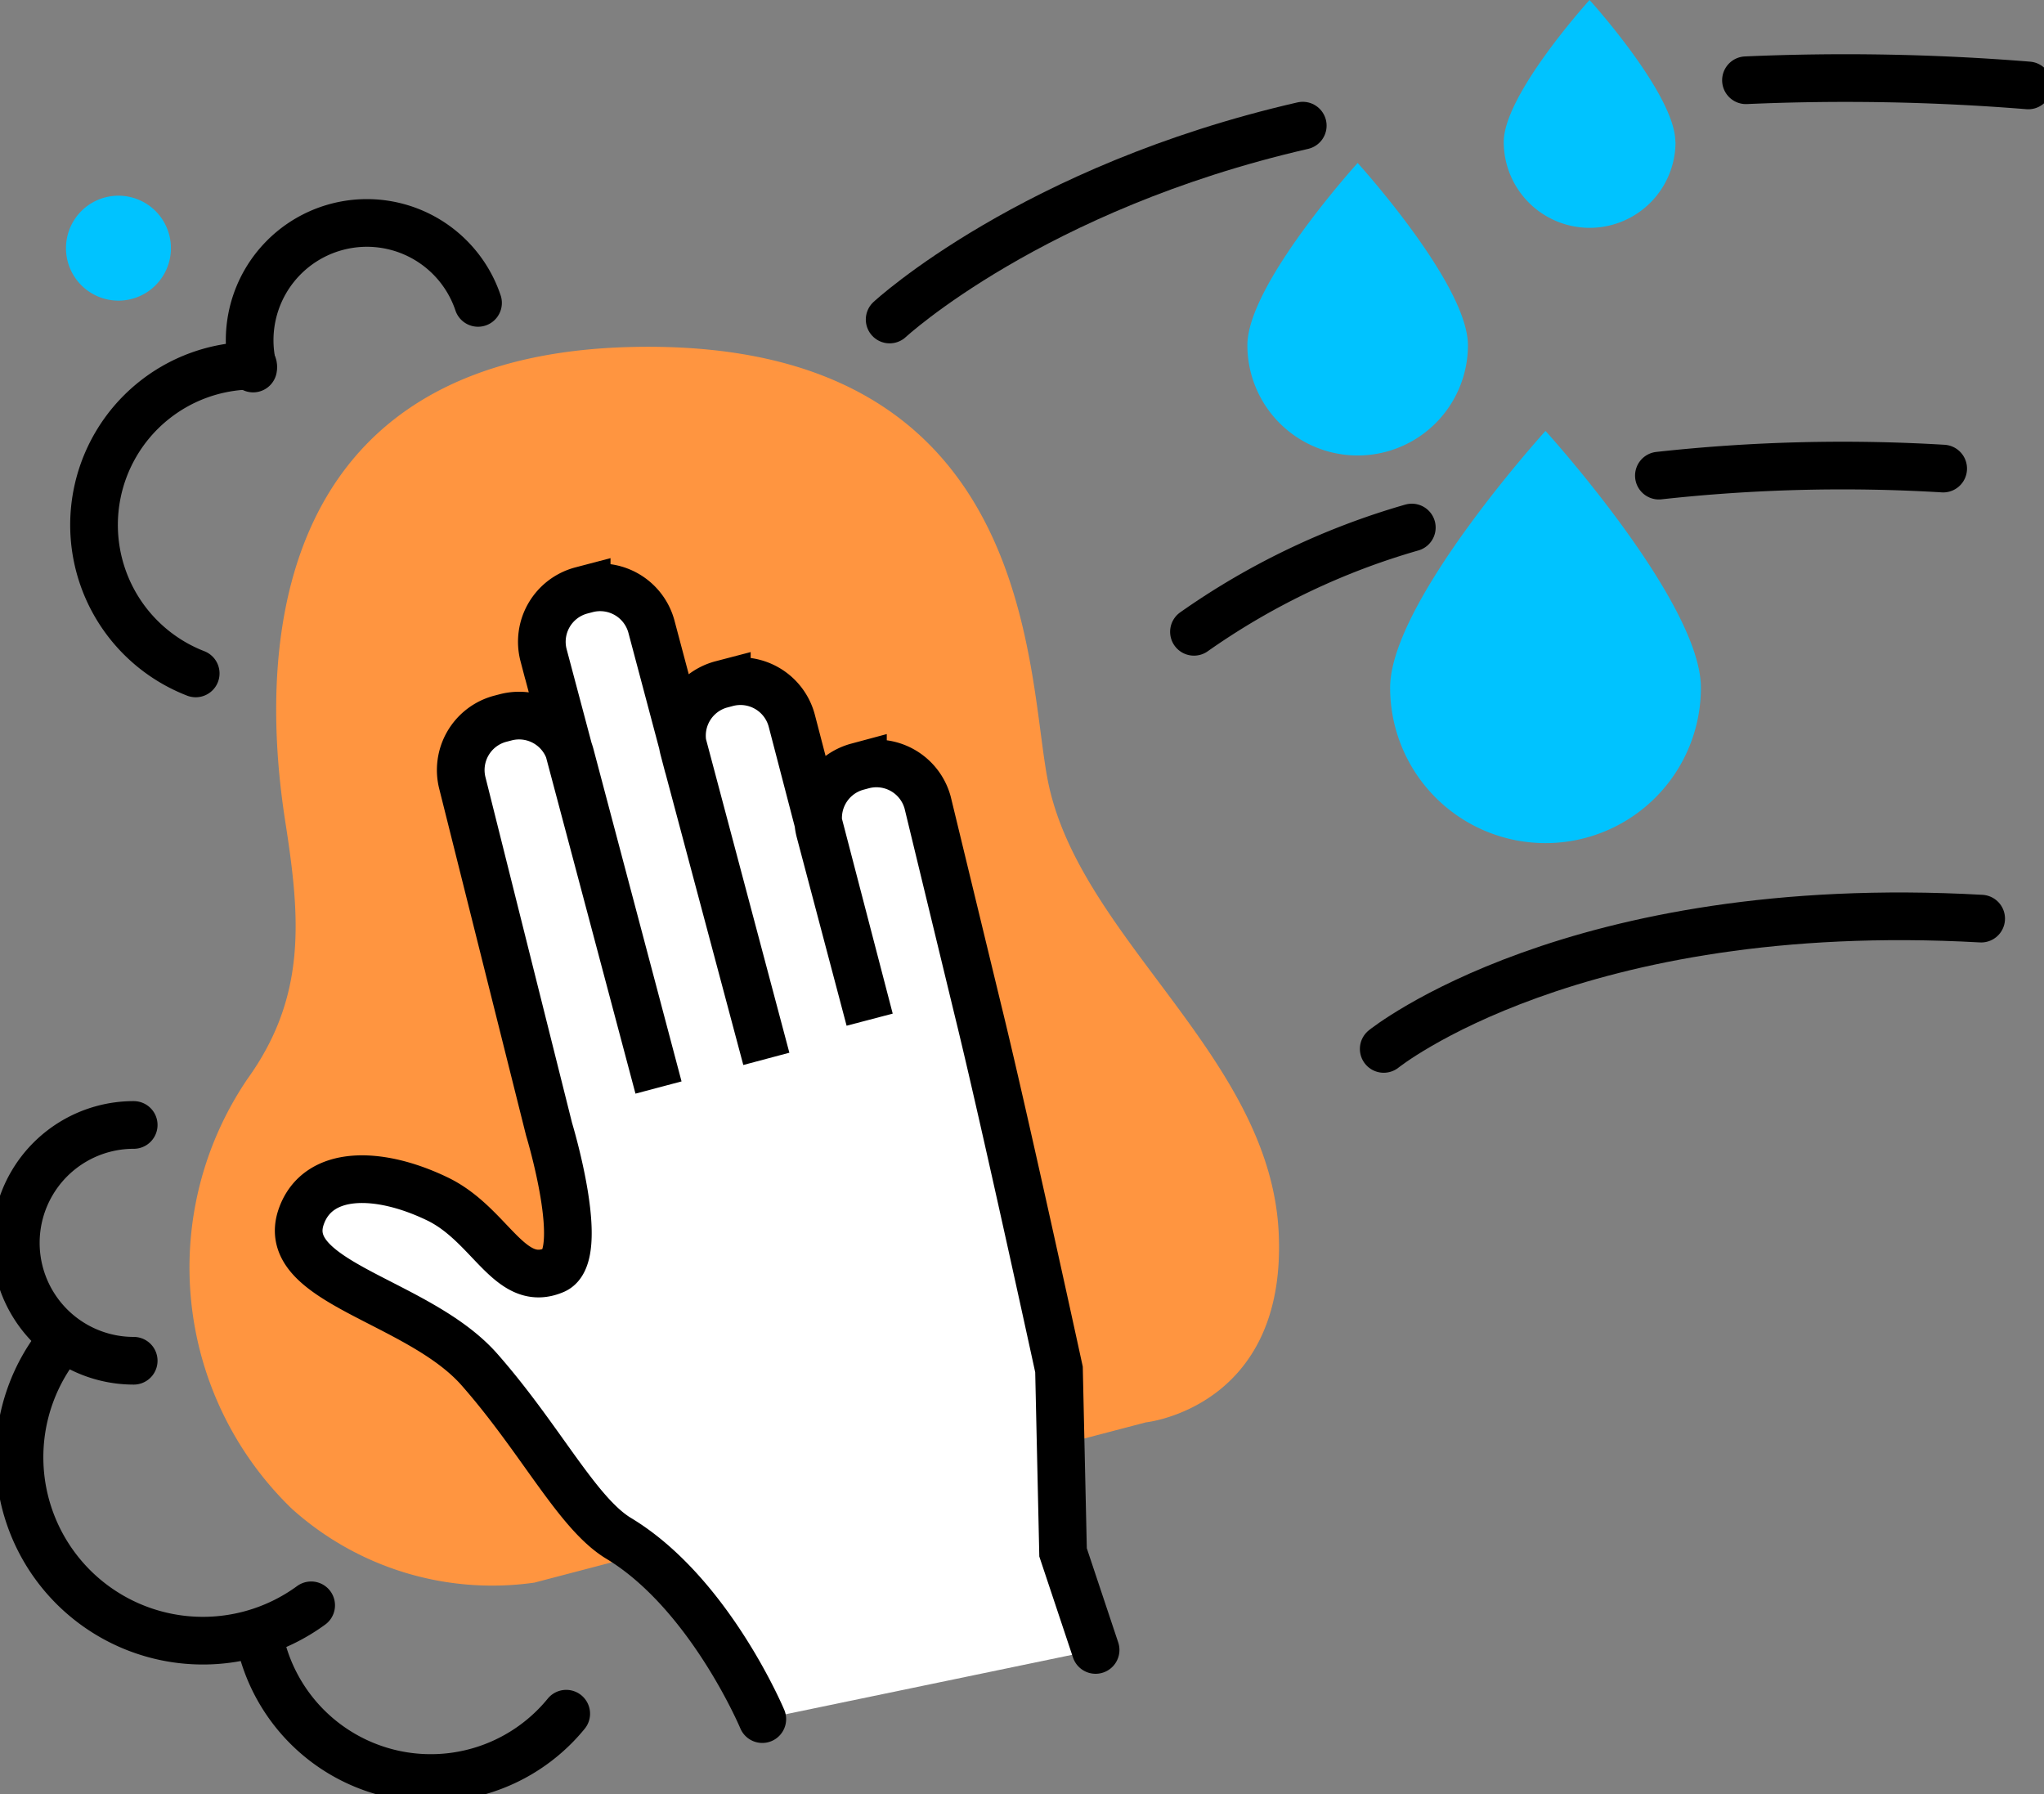 <svg xmlns="http://www.w3.org/2000/svg" xmlns:xlink="http://www.w3.org/1999/xlink" width="64.318" height="56.45" viewBox="0 0 64.318 56.45">
  <rect x="0" y="0" width="64.318" height="56.45" fill="#808080" stroke="none"/>
  <defs>
    <clipPath id="clip-path">
      <rect id="Rectangle_3304" data-name="Rectangle 3304" width="64.318" height="56.45" fill="none"/>
    </clipPath>
  </defs>
  <g id="Group_5148" data-name="Group 5148" transform="translate(0 0)">
    <g id="Group_5147" data-name="Group 5147" transform="translate(0 0)" clip-path="url(#clip-path)">
      <path id="Path_28838" data-name="Path 28838" d="M39.092,50.31s4.445-.464,4.18-5.971-6.154-9.168-7.232-14.066c-.73-3.317-.2-14.065-13.071-13.8S11.557,28.481,12.022,31.468s.664,5.44-1.194,8.028A10.558,10.558,0,0,0,12.221,53.03a9.429,9.429,0,0,0,7.63,2.322" transform="translate(-3.036 -5.557)" fill="#ff9540"/>
      <path id="Path_28839" data-name="Path 28839" d="M28.774,63.5s-1.663-3.965-4.518-5.686c-1.3-.781-2.449-3.113-4.379-5.308s-6.353-2.737-5.607-4.827c.522-1.46,2.426-1.44,4.279-.547,1.684.81,2.271,2.844,3.682,2.239,1.045-.448-.166-4.429-.166-4.429L19.34,34.064a1.67,1.67,0,0,1,1.181-2.037l.176-.046a1.67,1.67,0,0,1,2.037,1.181l2.774,10.466-3.616-13.6a1.67,1.67,0,0,1,1.181-2.037l.175-.046a1.671,1.671,0,0,1,2.037,1.181l3.616,13.6-2.6-9.744a1.67,1.67,0,0,1,1.181-2.037l.176-.046A1.67,1.67,0,0,1,29.7,32.081l2.452,9.411L30.585,35.57a1.67,1.67,0,0,1,1.181-2.037l.175-.047a1.67,1.67,0,0,1,2.037,1.181l1.589,6.558c.8,3.251,2.543,11.273,2.543,11.273l.128,5.756,1.024,3.07" transform="translate(-4.787 -9.411)" fill="#fff"/>
      <path id="Path_28840" data-name="Path 28840" d="M28.774,63.5s-1.663-3.965-4.518-5.686c-1.3-.781-2.449-3.113-4.379-5.308s-6.353-2.737-5.607-4.827c.522-1.46,2.426-1.44,4.279-.547,1.684.81,2.271,2.844,3.682,2.239,1.045-.448-.166-4.429-.166-4.429L19.34,34.064a1.67,1.67,0,0,1,1.181-2.037l.176-.046a1.67,1.67,0,0,1,2.037,1.181l2.774,10.466-3.616-13.6a1.67,1.67,0,0,1,1.181-2.037l.175-.046a1.671,1.671,0,0,1,2.037,1.181l3.616,13.6-2.6-9.744a1.67,1.67,0,0,1,1.181-2.037l.176-.046A1.67,1.67,0,0,1,29.7,32.081l2.452,9.411L30.585,35.57a1.67,1.67,0,0,1,1.181-2.037l.175-.047a1.67,1.67,0,0,1,2.037,1.181l1.589,6.558c.8,3.251,2.543,11.273,2.543,11.273l.128,5.756,1.024,3.07" transform="translate(-4.787 -9.411)" fill="none" stroke="#000" stroke-linecap="round" stroke-width="1.5"/>
      <path id="Path_28841" data-name="Path 28841" d="M82.921,3.776a71.427,71.427,0,0,1,8.882.163" transform="translate(-27.981 -1.251)" fill="none" stroke="#000" stroke-linecap="round" stroke-width="1.5"/>
      <path id="Path_28842" data-name="Path 28842" d="M42.251,12.064s4.478-4.144,13-6.1" transform="translate(-14.257 -2.011)" fill="none" stroke="#000" stroke-linecap="round" stroke-width="1.5"/>
      <path id="Path_28843" data-name="Path 28843" d="M65.717,47.688s5.974-4.816,18.8-4.1" transform="translate(-22.176 -14.685)" fill="none" stroke="#000" stroke-linecap="round" stroke-width="1.5"/>
      <path id="Path_28844" data-name="Path 28844" d="M78.785,22.427a52.878,52.878,0,0,1,8.945-.222" transform="translate(-26.585 -7.462)" fill="none" stroke="#000" stroke-linecap="round" stroke-width="1.5"/>
      <path id="Path_28845" data-name="Path 28845" d="M56.705,28.333a22.865,22.865,0,0,1,6.855-3.281" transform="translate(-19.135 -8.454)" fill="none" stroke="#000" stroke-linecap="round" stroke-width="1.5"/>
      <path id="Path_28846" data-name="Path 28846" d="M21.966,80.131A5.5,5.5,0,0,1,12.3,77.678" transform="translate(-4.149 -26.212)" fill="none" stroke="#000" stroke-linecap="round" stroke-width="1.5"/>
      <path id="Path_28847" data-name="Path 28847" d="M10.108,71.956a5.771,5.771,0,0,1-7.8-8.4" transform="translate(-0.317 -21.447)" fill="none" stroke="#000" stroke-linecap="round" stroke-width="1.5"/>
      <path id="Path_28848" data-name="Path 28848" d="M4.46,60.841a3.709,3.709,0,1,1,0-7.419" transform="translate(-0.253 -18.027)" fill="none" stroke="#000" stroke-linecap="round" stroke-width="1.5"/>
      <path id="Path_28849" data-name="Path 28849" d="M75.8,28.544a4.889,4.889,0,1,1-9.779,0c0-2.7,4.889-8.079,4.889-8.079s4.89,5.378,4.89,8.079" transform="translate(-22.278 -6.906)" fill="#00c3ff"/>
      <path id="Path_28850" data-name="Path 28850" d="M66.181,13.473a3.47,3.47,0,1,1-6.94,0c0-1.917,3.47-5.733,3.47-5.733s3.47,3.816,3.47,5.733" transform="translate(-19.99 -2.612)" fill="#00c3ff"/>
      <path id="Path_28851" data-name="Path 28851" d="M76.823,4.466a2.7,2.7,0,1,1-5.405,0c0-1.493,2.7-4.466,2.7-4.466s2.7,2.973,2.7,4.466" transform="translate(-24.1 0)" fill="#00c3ff"/>
      <path id="Path_28852" data-name="Path 28852" d="M7.665,27.048a5.011,5.011,0,0,1,1.807-9.683" transform="translate(-1.507 -5.86)" fill="none" stroke="#000" stroke-linecap="round" stroke-width="1.5"/>
      <path id="Path_28853" data-name="Path 28853" d="M11.968,15.176a3.689,3.689,0,0,1,7.077-2.065" transform="translate(-4.003 -3.581)" fill="none" stroke="#000" stroke-linecap="round" stroke-width="1.5"/>
      <path id="Path_28854" data-name="Path 28854" d="M6.152,10.017a1.651,1.651,0,1,1-2.3-.433,1.652,1.652,0,0,1,2.3.433" transform="translate(-1.059 -3.137)" fill="#00c3ff"/>
    </g>
  </g>
</svg>
